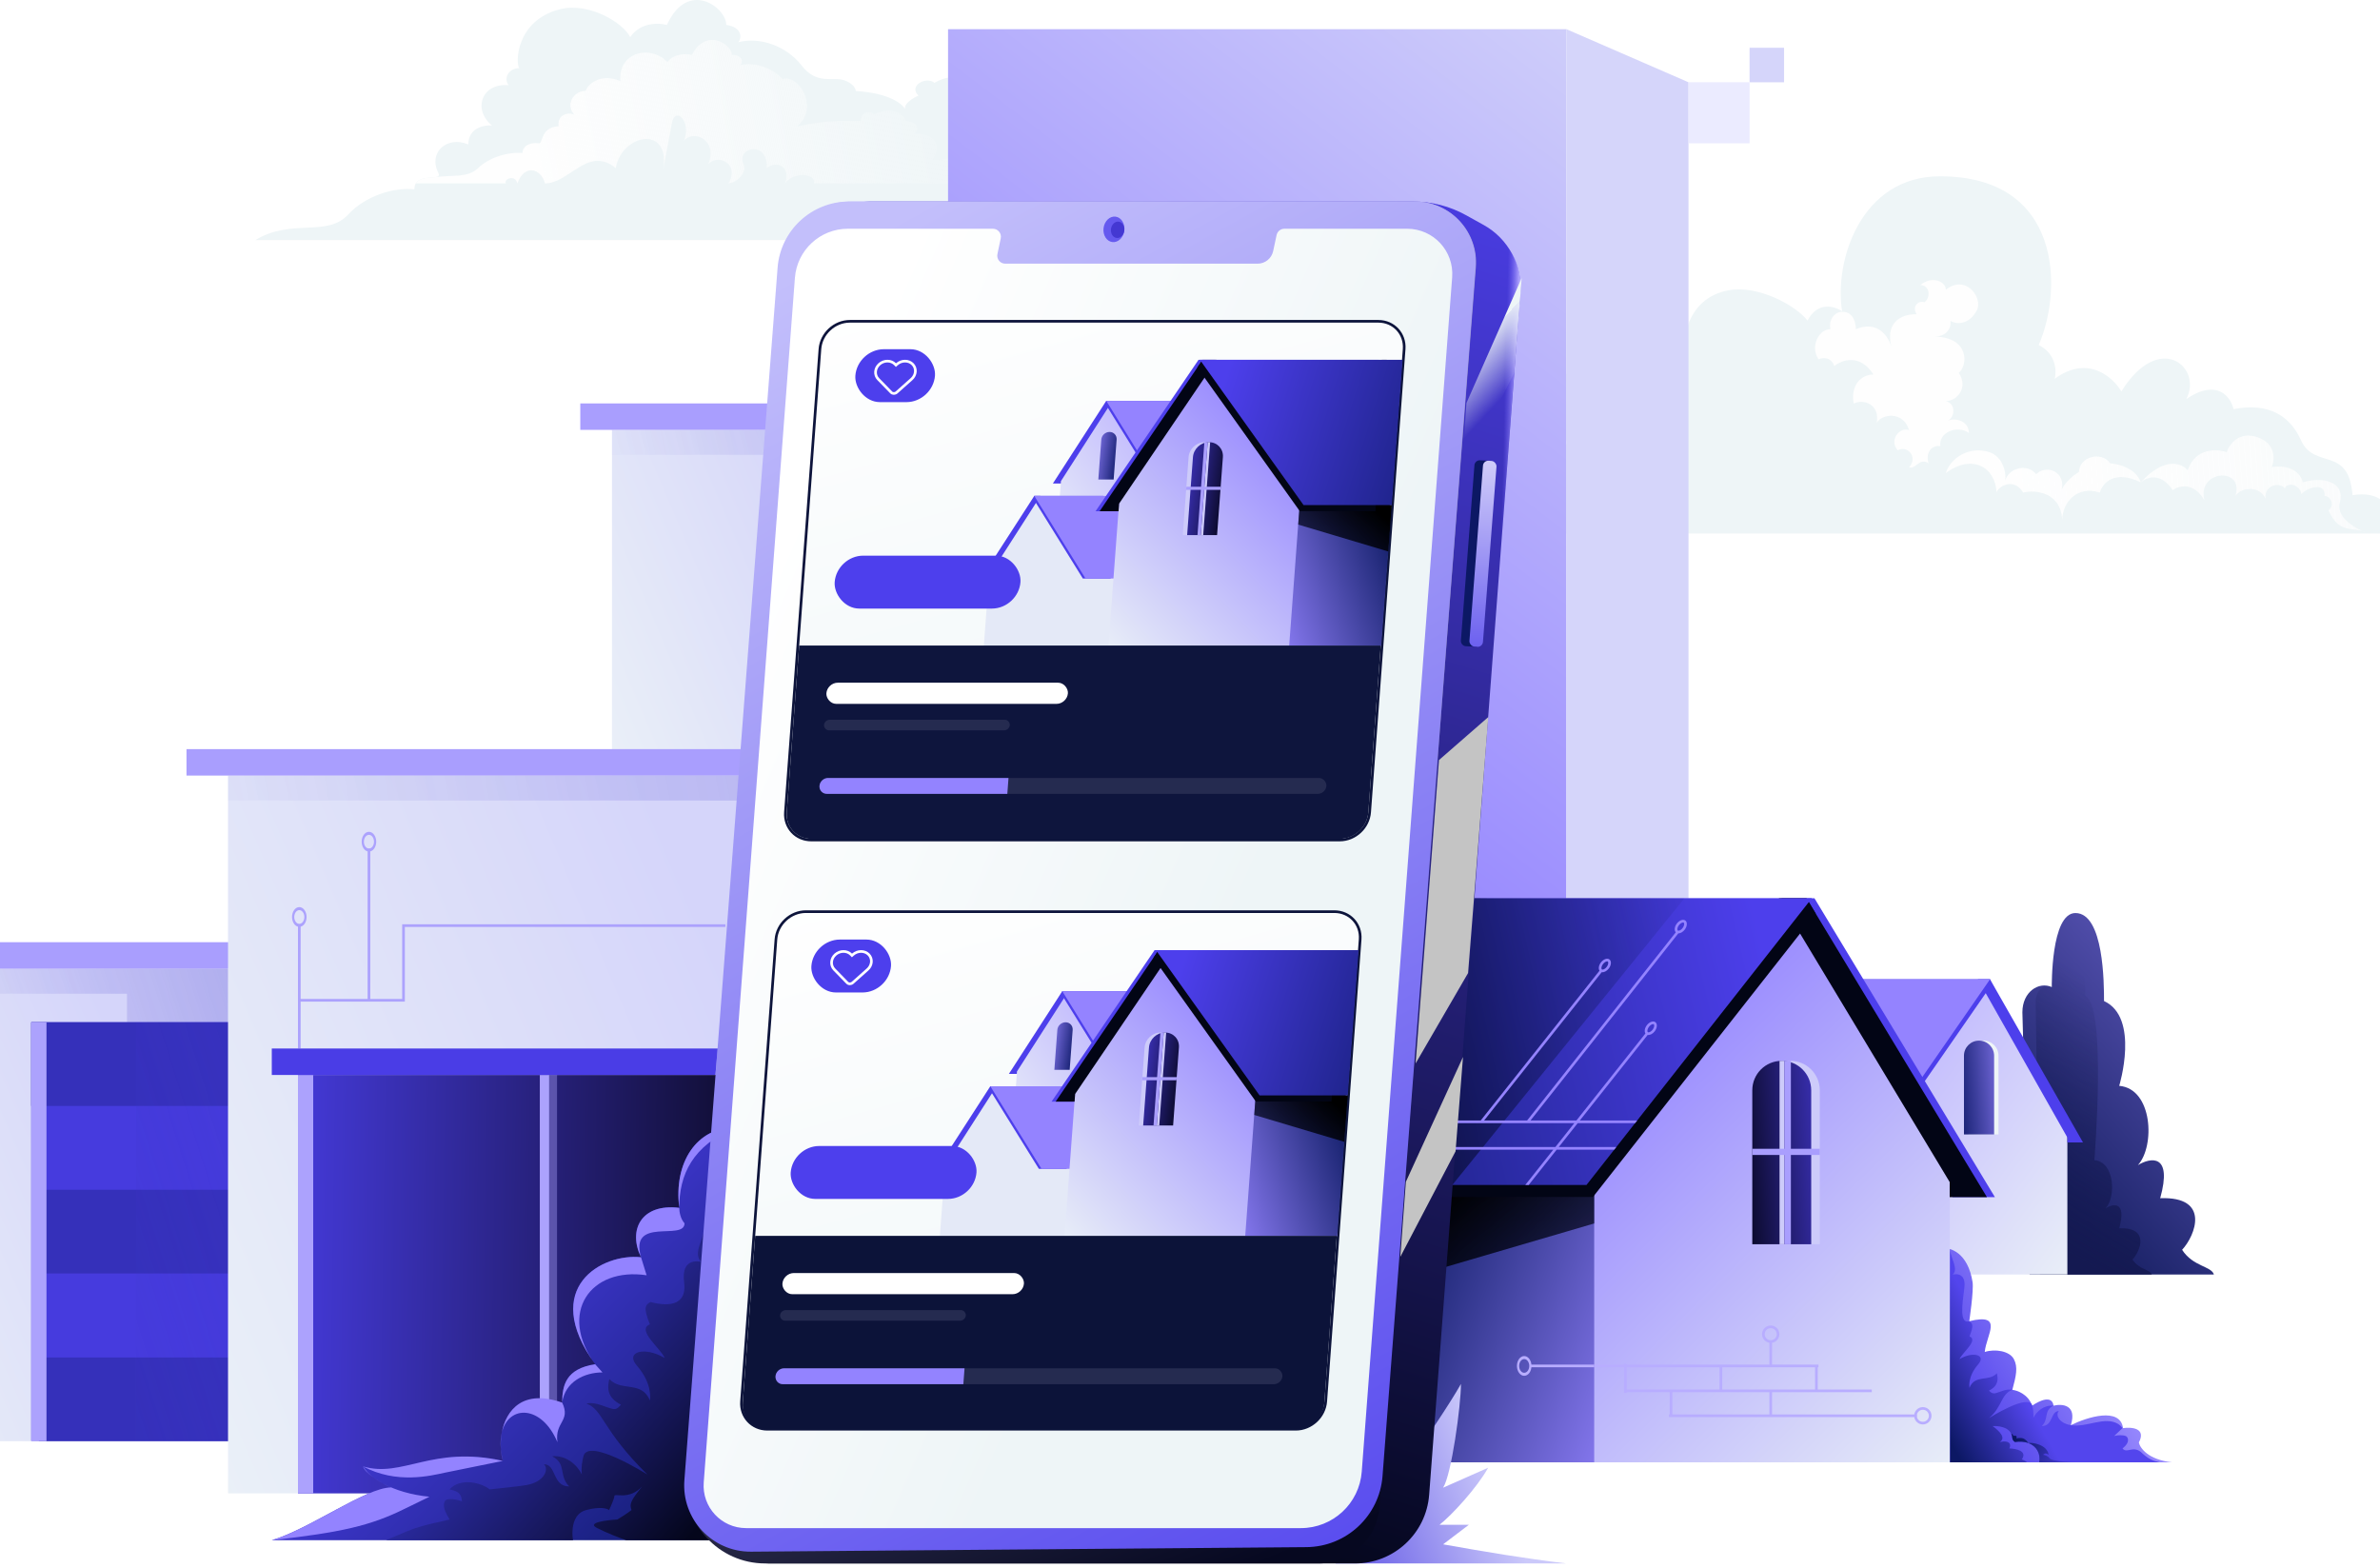 <svg width="375" height="247" viewBox="0 0 375 247" fill="none" xmlns="http://www.w3.org/2000/svg">
<path d="M183.31 37.828H40.236C45.944 34.34 51.503 37.445 54.868 33.792C57.56 30.869 62.036 29.48 65.291 29.823C65.291 26.926 69.834 28.735 69.076 27.254C67.409 23.996 70.45 21.351 73.787 22.756C73.787 20.12 76.329 19.654 77.526 19.782C74.417 17.22 75.915 13.058 80.143 13.42C79.291 12.319 80.143 10.736 81.839 10.736C81.209 10.175 81.171 3.225 88.253 1.45C92.777 0.316 98.172 3.558 99.294 5.853C100.892 3.483 103.815 3.584 105.077 3.931C108.391 -3.335 114.435 1.181 114.435 3.931C116.757 4.223 117.007 5.853 116.328 6.653C119.693 5.773 123.898 7.213 126.317 10.335C128.735 13.458 131.259 12.017 133.046 12.657C134.476 13.169 134.834 13.991 134.834 14.338C140.133 14.658 142.229 16.393 142.615 17.22C142.362 16.323 143.912 15.405 144.718 15.059C143.075 13.495 145.975 11.97 147.241 13.058C151.094 10.736 155.152 13.42 155.152 15.059C158.024 15.059 158.648 17.484 157.212 18.387C163.26 18.387 163.33 22.756 161.436 25.226C165.655 25.996 170.122 27.866 168.796 33.792C172.195 31.601 174.63 33.792 174.919 35.307C175.979 35.441 181.747 36.354 183.31 37.828Z" fill="#EEF5F7"/>
<path d="M155.925 27.394C156.636 27.474 160.509 28.02 161.558 28.901H139.711H131.47H128.238C128.669 27.394 125.168 26.895 123.66 28.901C124.683 26.488 122.529 25.132 120.805 26.488C121.129 22.155 115.969 23.088 117.143 25.871C117.785 27.394 115.772 28.901 114.773 28.901C116.589 25.871 113.157 24.116 111.595 25.871C113.157 22.155 109.387 20.323 107.771 22.155C109.035 19.055 106.263 16.553 105.832 19.569C105.832 19.569 104.378 27.363 104.49 26.706C104.841 24.65 104.435 23.311 103.659 22.581C101.774 20.805 97.701 22.631 97.01 26.488C95.818 25.422 94.39 25.157 93.179 25.477C90.69 26.137 88.451 28.901 85.877 28.901C85.219 26.488 82.607 25.826 81.52 28.901C81.207 27.453 79.326 28.174 79.702 28.901H65.504C66.111 27.892 67.688 28.03 68.736 27.892C71.351 27.547 73.714 28.047 75.327 26.488C77.135 24.741 80.14 23.911 82.325 24.116C82.325 22.863 83.77 22.385 84.866 22.581C85.628 22.717 85.04 20.069 88.028 19.893C87.731 18.115 89.534 17.538 90.538 18.115C89.019 16.584 90.307 14.312 92.296 14.312C92.444 13.48 94.563 11.356 97.741 12.784C97.372 8.118 102.634 7.014 105.153 9.789C106.226 8.373 108.188 8.434 109.035 8.641C111.26 4.298 115.318 6.997 115.318 8.641C116.964 8.641 117.197 9.789 116.589 10.268C118.848 9.742 121.671 10.603 123.295 12.469C125.655 11.597 129.22 16.699 125.655 19.893C130.783 18.841 133.35 19.055 135.648 19.055C135.648 17.544 137.031 17.393 137.784 17.995C140.371 16.608 142.653 18.076 142.653 19.055C144.581 19.055 145.001 20.505 144.037 21.045C148.097 21.045 148.144 23.656 146.872 25.132C149.705 25.592 152.704 22.947 151.814 26.488C154.096 25.179 155.73 26.488 155.925 27.394Z" fill="url(#paint0_linear_1630_6150)"/>
<path d="M440.302 84.058H140.539C162.775 83.075 161.712 79.742 161.712 79.742C161.712 74.833 168.225 76.295 173.675 78.023C180.588 80.213 189.892 73.238 199.197 79.742C200.504 80.655 206.242 82.676 209.565 78.688C212.223 75.498 219.18 76.915 222.326 78.023C221.307 77.447 221.373 74.189 223.522 73.238C227.354 71.542 230.345 74.257 231.63 76.295C232.364 71.98 237.887 71.041 242.796 73.238C243.328 70.792 245.942 70.004 247.183 69.915C245.366 67.567 242.823 62.019 247.183 58.616C251.543 55.214 256.797 59.237 258.88 61.673C259.305 57.951 263.399 58.084 265.393 58.616C264.729 54.363 265.393 46.979 272.438 45.723C276.991 44.911 282.895 48.071 284.8 50.508C286.395 47.424 289.098 48.248 290.25 49.045C288.968 41.177 293.145 27.777 305.67 27.777C324.939 27.777 325.032 45.678 321.222 54.362C323.987 55.745 324.057 58.483 323.747 59.68C328.958 55.852 332.919 59.414 334.248 61.673C340.234 52.05 347.099 57.875 344.484 62.87C349.375 59.573 351.484 62.56 351.927 64.465C354.719 63.933 359.903 63.534 362.561 69.382C364.688 74.061 370.065 70.162 370.67 78.023C375.03 77.278 376.563 79.839 376.784 81.213C376.332 74.34 382.22 73.581 384.095 74.833C385.954 70.226 389.816 71.745 392.47 74.833C404.699 67.453 406.958 75.03 406.56 79.742C409.092 76.338 414.605 76.598 416.321 79.742C420.158 76.288 428.751 84.058 440.302 84.058Z" fill="#EEF5F7"/>
<path d="M362.828 75.997C366.192 74.974 369.556 76.071 368.679 79.142C368.087 81.214 370.399 82.841 372.205 83.667C372.425 83.734 372.644 83.823 372.862 83.941C372.656 83.863 372.434 83.771 372.205 83.667C370.369 83.099 368.487 83.953 366.888 80.426C368.088 79.348 366.888 77.99 366.277 78.168C366.486 75.753 363.275 76.954 362.636 77.848C362.271 76.166 360.265 75.997 360.001 76.957C359.353 75.997 356.758 76.227 356.961 78.544C355.988 76.43 353.009 76.774 352.21 78.168C353.713 73.523 346.175 73.984 347.317 78.779C345.623 75.881 343.286 76.537 342.33 77.227C340.44 74.329 338.193 75.2 337.306 75.997C333.078 73.926 331.241 76.207 330.85 77.606C327.2 76.441 324.978 79.216 324.929 81.879C324.938 82.027 324.942 82.179 324.942 82.337C324.931 82.185 324.926 82.032 324.929 81.879C324.671 77.52 320.701 77.142 318.786 77.606C317.348 75.217 314.886 76.552 314.586 77.606C314.411 73.615 310.745 71.443 306.591 74.535C307.262 72.25 310.224 70.185 313.465 71.244C315.506 71.911 316.173 74.406 315.947 75.716C316.594 73.541 319.595 73.068 320.819 74.714C322.501 73.093 325.454 74.375 324.867 77.113C325.227 76.288 326.233 75.191 327.579 74.334C327.579 72.043 331.054 70.953 332.479 72.999C335.351 73.29 336.842 74.632 337.306 75.997C341.108 71.844 343.814 72.999 344.692 74.096C345.92 70.527 349.299 70.708 350.835 71.244C351.249 70.025 352.809 67.851 355.734 68.904C358.66 69.957 358.416 72.463 357.928 73.584C361.439 73.116 362.657 74.998 362.828 75.997Z" fill="url(#paint1_linear_1630_6150)"/>
<path d="M308.638 58.739C310.218 61.212 308.232 63.199 306.591 63.199C308.194 63.592 308.049 65.71 306.917 66.253C308.638 65.746 310.224 66.625 310.224 68.211C308.339 66.87 305.366 68.211 305.736 70.299C304.278 70.06 303.336 71.474 303.885 72.999C302.429 72.017 301.845 74.012 300.811 73.615C302.221 72.08 300.637 70.094 298.999 70.953C297.578 69.316 299.349 67.196 300.811 67.772C299.859 64.674 296.451 65.237 295.707 66.625C296.236 63.592 293.499 62.822 292.083 63.592C291.54 60.648 293.284 59.006 295.189 59.006C293.029 55.651 290.172 56.721 289.013 57.675C288.48 56.166 287.139 56.331 286.535 56.602C285.18 54.664 286.535 51.864 288.4 51.864C288.107 50.433 289.013 49.133 290.251 49.133C292.042 49.082 292.432 50.933 292.403 51.864C295.791 50.467 297.461 52.873 297.993 54.578C296.975 50.327 300.19 49.43 301.983 49.524C301.228 48.25 302.248 47.284 303.227 47.623C304.287 46.801 304.046 44.917 302.569 44.917C304.499 43.337 306.591 44.412 306.591 45.648C309.788 43.124 312.467 46.985 311.49 48.866C310.254 51.247 308.205 51.121 307.322 50.548C307.498 52.011 306.38 53.034 304.836 53.034C310.452 53.151 310.003 57.675 308.638 58.739Z" fill="url(#paint2_linear_1630_6150)"/>
<rect x="149.379" y="4.6" width="97.434" height="148.033" fill="url(#paint3_linear_1630_6150)"/>
<path d="M266.048 12.963L246.812 4.6V152.633H266.048V12.963Z" fill="url(#paint4_linear_1630_6150)"/>
<rect x="-5.764" y="152.633" width="94.925" height="74.435" fill="url(#paint5_linear_1630_6150)"/>
<rect x="4.924" y="161.06" width="84.051" height="65.924" fill="#463BDE"/>
<rect x="4.924" y="161.06" width="84.051" height="13.187" fill="#3530BA"/>
<rect x="6.125" y="187.458" width="84.051" height="13.187" fill="#3530BA"/>
<rect x="6.125" y="213.881" width="84.051" height="13.187" fill="#3530BA"/>
<rect x="4.924" y="161.06" width="2.4" height="66.008" fill="#ACA2FD"/>
<rect width="101.198" height="4.182" transform="matrix(1 0 0 -1 -12.037 152.633)" fill="#A99EFE"/>
<rect width="9.618" height="9.618" transform="matrix(-1 0 0 1 275.666 12.963)" fill="#EBEBFF"/>
<rect width="5.436" height="5.436" transform="matrix(-1 0 0 1 281.104 7.527)" fill="#D5D5FA"/>
<g style="mix-blend-mode:multiply" opacity="0.7">
<path d="M21.433 227.068L35.979 227.068V152.633H-5.764V156.569H20.012V161.087H21.433V227.068Z" fill="url(#paint6_linear_1630_6150)"/>
</g>
<rect x="35.928" y="122.196" width="128.358" height="113.095" fill="url(#paint7_linear_1630_6150)"/>
<rect x="46.951" y="169.367" width="84.051" height="65.924" fill="url(#paint8_linear_1630_6150)"/>
<rect x="96.426" y="67.728" width="61.819" height="54.468" fill="url(#paint9_linear_1630_6150)"/>
<rect x="46.951" y="169.367" width="2.4" height="65.924" fill="#ACA2FD"/>
<rect x="85.055" y="169.367" width="1.461" height="65.924" fill="#ACA2FD"/>
<rect opacity="0.4" x="86.309" y="169.367" width="1.461" height="65.924" fill="#ACA2FD"/>
<path d="M61.636 234.356C57.679 234.356 48.634 240.992 42.824 242.67H127.335L122.231 195.771C122.393 192.078 122.488 177.6 115.946 177.601C109.73 177.602 106.127 183.187 107.028 190.303C101.004 189.583 98.92 193.816 101.004 198.089C94.931 197.423 85.016 202.805 93.766 214.942C89.147 215.664 88.581 218.271 88.581 220.992C79.236 218.876 78.156 226.106 79.236 230.175C68.107 227.679 63.408 232.913 57.197 231.039C57.5 232.119 60.34 233.888 61.636 234.356Z" fill="url(#paint10_linear_1630_6150)"/>
<path d="M42.824 242.67C48.634 240.992 57.679 234.356 61.636 234.356C61.288 234.23 60.829 234.011 60.337 233.737C59.791 233.442 59.294 233.125 58.856 232.794C58.028 232.193 57.338 231.542 57.197 231.039C63.408 232.913 68.107 227.679 79.236 230.175C79.073 229.622 78.963 228.99 78.918 228.319C78.829 227.338 78.888 226.474 79.064 225.735C79.726 222.142 82.41 218.814 88.581 220.992C88.581 218.271 89.147 215.664 93.766 214.942C85.016 202.805 94.931 197.423 101.004 198.089C98.92 193.816 101.004 189.583 107.028 190.303C106.127 183.187 109.73 177.602 115.946 177.601C109.054 180.531 107.028 185.103 107.028 190.303C107.028 190.869 107.183 191.993 107.857 192.742C107.857 195.588 99.123 191.591 101.004 198.089L101.882 200.926C92.996 199.61 87.934 206.852 93.766 214.942L94.927 216.235C92.083 216.235 89.018 217.707 88.581 220.992C89.973 223.95 87.369 223.994 87.834 227.233C85.356 221.327 80.118 221.297 79.064 225.735C78.903 226.605 78.862 227.492 78.918 228.319C78.97 228.897 79.074 229.516 79.236 230.175L70.083 232.035C67.839 232.514 62.481 233.872 57.197 231.039C57.565 231.65 58.13 232.243 58.856 232.794C59.33 233.137 59.85 233.464 60.337 233.737C62.267 234.777 64.825 235.553 67.662 235.82L63.805 237.702C58.37 240.402 53.703 241.447 42.824 242.67Z" fill="#9383FF"/>
<path d="M323.288 155.519C321.216 154.602 318.654 156.272 318.654 159.494L319.781 200.813H348.831C348.441 199.477 345.546 199.588 343.82 196.916C345.936 194.633 348.312 188.483 340.368 188.787C342.341 181.705 338.844 182.363 336.85 183.577C339.589 180.603 339.199 171.528 333.91 171.082C333.91 171.082 337.195 160.337 331.516 157.72C331.516 155.103 331.516 143.856 327.006 143.856C323.113 143.856 323.288 155.519 323.288 155.519Z" fill="url(#paint11_linear_1630_6150)"/>
<path d="M323.292 155.537C322.035 154.981 320.744 155.979 320.744 157.932L321.427 200.813H339.038C338.802 200.003 337.047 200.07 336 198.45C337.283 197.066 338.724 193.338 333.908 193.522C335.104 189.229 332.984 189.628 331.775 190.364C333.435 188.561 333.199 183.059 329.993 182.789C329.993 182.789 331.984 158.443 328.541 156.857C328.541 155.271 328.541 148.452 325.807 148.452C323.447 148.452 323.292 155.537 323.292 155.537Z" fill="url(#paint12_linear_1630_6150)"/>
<path d="M293.156 154.297H313.556L325.742 177.993V200.813H293.156L293.156 154.297Z" fill="url(#paint13_linear_1630_6150)"/>
<path d="M290.42 171.454L300.932 168.86V187.013H290.42V171.454Z" fill="#08165D"/>
<path d="M310.804 202C310.062 197.318 307.213 196.448 305.871 196.689L303.393 230.4H342.222C338.466 229.982 337.18 228.139 337.006 227.27C338.211 224.998 335.847 224.817 334.514 225.01C334.05 221.625 328.834 223.291 326.284 224.546C327.304 221.301 324.893 221.146 323.561 221.475C323.329 219.713 321.223 220.741 320.199 221.475C319.55 219.666 317.842 219.06 317.07 218.983C317.668 216.765 317.987 215.398 317.303 214.123C316.62 212.847 314.327 212.492 312.723 213.013C312.975 210.296 315.8 206.833 310.282 208.165C310.282 208.165 311.011 203.308 310.804 202Z" fill="url(#paint14_linear_1630_6150)"/>
<path d="M313.554 154.297H311.642L325.744 179.227V179.996H328.203L313.554 154.297Z" fill="#4D3FEC"/>
<path d="M307.682 200.824C308.615 199.892 307.417 198.418 307.221 196.854L307.242 230.399H319.378C319.145 230.154 318.796 230.039 318.57 229.932C319.464 228.609 317.711 228.261 316.598 228.202C316.883 227.684 316.786 226.856 315.091 227.197C316.133 226.542 315.008 225.456 313.961 224.685C315.656 224.629 316.538 225.2 316.883 225.845C317.18 226.401 316.883 226.802 317.477 227.197C320.282 226.802 321.65 228.56 321.308 230.399H340.252C339.035 230.107 338.384 229.789 337.32 228.767C336.018 227.744 335.073 229.081 334.432 228.202C335.671 227.287 335.341 226.421 334.934 226.255C334.518 226.085 333.636 226.088 333.113 226.255L334.432 224.999C334.234 224.731 334.016 224.529 333.784 224.383C331.668 223.045 328.751 224.975 326.284 224.546C324.31 224.202 323.856 222.841 324.4 222.326C323.055 222.326 323.538 224.685 321.718 224.685C322.88 223.499 321.946 222.295 323.538 221.475C322.022 221.347 320.853 222.412 320.366 223.429C320.366 223.429 320.514 222.717 320.203 221.475C319.695 219.444 313.396 223.429 313.396 223.429C315.462 221.729 315.253 219.642 317.07 218.98C316.113 218.768 315.215 219.308 314.397 219.518C314.053 219.606 313.71 219.446 313.472 219.181L313.396 219.097C314.882 218.35 314.859 217.313 314.629 216.368C313.396 217.75 311.172 216.506 310.319 218.657C310.319 218.657 309.955 216.94 311.7 214.952C312.989 213.484 310.896 212.865 308.749 214.136C309.124 213.154 311.799 211.156 310.319 210.557C311.04 208.76 310.809 208.499 310.262 208.186C308.749 208.59 309.142 205.716 309.503 202.959C309.863 200.202 307.682 200.824 307.682 200.824Z" fill="url(#paint15_linear_1630_6150)"/>
<path d="M317.477 227.197C316.883 226.802 317.181 226.401 316.883 225.845C317.052 225.945 317.142 226.014 317.275 226.236C317.275 226.236 317.918 226.038 317.715 226.656C317.715 226.656 317.918 226.527 318.528 226.576C319.139 226.626 319.605 227.367 319.605 227.367C320.139 227.233 322.562 227.576 322.786 229.212C322.427 228.953 322.235 228.921 321.903 229.212C322.151 229.273 322.568 229.298 322.966 229.794C323.363 230.291 326.605 230.331 327.111 230.4H321.308C321.547 229.112 320.949 227.864 319.605 227.367C319.03 227.154 318.318 227.079 317.477 227.197Z" fill="url(#paint16_linear_1630_6150)"/>
<path d="M110.489 198.827C109.106 197.447 110.882 195.261 111.172 192.943L111.814 242.67H98.667C97.767 242.359 95.577 241.534 94.013 240.715C92.449 239.896 95.534 239.505 97.271 239.412C97.737 239.132 98.835 238.444 99.505 237.922C99.157 236.991 99.324 236.478 101.181 234.199C99.116 236.409 96.806 235.223 96.806 235.688C96.806 236.061 96.247 237.333 95.968 237.922C95.689 237.674 94.572 237.327 92.338 237.922C90.104 238.518 90.042 241.335 90.29 242.67H60.797L64.134 241.267C65.737 240.593 67.439 240.17 69.139 239.804C70.073 239.602 70.835 239.412 70.835 239.412C70.091 238.147 69.718 237.271 70.091 236.526C70.388 235.93 72.014 236.278 72.79 236.526C72.686 235.428 72.335 234.985 70.835 234.664C72.557 232.762 75.831 233.609 77.165 234.664C78.685 234.509 82.032 234.145 82.913 233.992C85.839 233.483 86.512 231.465 85.706 230.701C87.7 230.701 86.984 234.199 89.682 234.199C87.959 232.44 89.344 230.655 86.984 229.44C89.231 229.25 90.964 230.83 91.686 232.337C91.686 232.337 91.467 231.281 91.927 229.44C92.68 226.429 102.018 232.337 102.018 232.337C94.773 225.216 95.083 222.123 92.39 221.142C93.912 220.805 95.333 221.751 96.615 221.998C96.964 222.066 97.306 221.905 97.543 221.64L97.837 221.315C95.633 220.207 95.667 218.67 96.009 217.27C97.837 219.319 101.132 217.475 102.398 220.663C102.398 220.663 102.936 218.118 100.35 215.171C98.439 212.994 101.542 212.078 104.725 213.961C104.17 212.506 100.204 209.543 102.398 208.655C101.329 205.992 101.671 205.604 102.482 205.141C104.725 205.739 108.324 206.079 107.789 201.992C107.255 197.905 110.489 198.827 110.489 198.827Z" fill="url(#paint17_linear_1630_6150)"/>
<path d="M292.145 154.297H313.552V155.509L296.593 179.986H287.963L292.145 154.297Z" fill="#4D3FEC"/>
<path d="M289.217 154.297H313.555L295.757 179.986H285.035L289.217 154.297Z" fill="#9483FF"/>
<path d="M230.061 141.525H285.476L307.221 183.178V230.4H222.629L230.061 141.525Z" fill="url(#paint18_linear_1630_6150)"/>
<rect width="99.162" height="4.165" transform="matrix(1 0 0 -1 29.385 122.195)" fill="#A99EFE"/>
<rect width="70.518" height="4.165" transform="matrix(1 0 0 -1 91.432 67.728)" fill="#A99EFE"/>
<g style="mix-blend-mode:multiply" opacity="0.7">
<path d="M123.622 118.958L138.168 118.958V67.728H96.426V71.663H123.622V76.181V118.958Z" fill="url(#paint19_linear_1630_6150)"/>
</g>
<g style="mix-blend-mode:multiply" opacity="0.7">
<path d="M123.621 173.426L138.168 173.426V122.196H35.916V126.131H123.621V130.65V173.426Z" fill="url(#paint20_linear_1630_6150)"/>
</g>
<path d="M222.629 188.132L251.186 181.087V230.4H222.629V188.132Z" fill="url(#paint21_linear_1630_6150)"/>
<path d="M222.629 188.132L251.186 181.087V192.764L222.629 201.127V188.132Z" fill="url(#paint22_linear_1630_6150)"/>
<path d="M285.89 141.525H280.695L307.645 186.529V188.619H314.324L285.89 141.525Z" fill="#4D3FEC"/>
<path d="M284.636 141.525H280.278L307.199 186.242V188.619H313.07L284.636 141.525Z" fill="#020515"/>
<path d="M227.551 141.525L285.003 142.125L286.093 143.946L250.995 188.592H227.551V141.525Z" fill="#020515"/>
<path d="M225.041 141.525H285.475L249.974 186.698H225.041V141.525Z" fill="url(#paint23_linear_1630_6150)"/>
<path d="M231.633 141.525H265.409L228.835 186.691H225.162L231.633 141.525Z" fill="url(#paint24_linear_1630_6150)"/>
<path fill-rule="evenodd" clip-rule="evenodd" d="M264.618 146.611C264.775 146.555 264.962 146.423 265.12 146.215C265.277 146.006 265.353 145.79 265.364 145.624C265.375 145.453 265.321 145.389 265.298 145.371C265.274 145.353 265.198 145.319 265.037 145.377C264.88 145.433 264.693 145.565 264.536 145.774C264.378 145.982 264.303 146.198 264.292 146.365C264.28 146.535 264.334 146.599 264.358 146.617C264.381 146.635 264.457 146.669 264.618 146.611ZM265.454 146.466C265.165 146.849 264.769 147.068 264.441 147.061L241.148 176.542H248.385L259.26 162.831C259.056 162.524 259.136 161.988 259.478 161.534C259.876 161.006 260.479 160.79 260.824 161.05C261.17 161.311 261.127 161.95 260.728 162.478C260.408 162.902 259.956 163.125 259.611 163.061L248.919 176.542H257.957L257.627 176.96H248.588L245.603 180.723H254.675L254.341 181.141H245.272L240.866 186.696H240.332L244.738 181.141H226.594V180.723H245.07L248.054 176.96H227.647V176.542H233.306L252.021 152.944C251.818 152.637 251.897 152.101 252.24 151.648C252.638 151.12 253.241 150.903 253.586 151.164C253.931 151.425 253.888 152.064 253.49 152.591C253.17 153.016 252.717 153.239 252.373 153.174L233.84 176.542H240.615L264.041 146.893C263.767 146.604 263.83 146.014 264.202 145.522C264.601 144.993 265.204 144.776 265.55 145.037C265.895 145.298 265.852 145.938 265.454 146.466ZM252.414 152.752C252.449 152.768 252.524 152.783 252.656 152.735C252.812 152.679 252.999 152.548 253.156 152.339C253.314 152.131 253.389 151.916 253.4 151.749C253.411 151.579 253.358 151.515 253.334 151.498C253.311 151.48 253.235 151.446 253.074 151.504C252.918 151.56 252.731 151.691 252.574 151.9C252.416 152.108 252.341 152.324 252.33 152.49C252.321 152.624 252.352 152.692 252.378 152.723L252.414 152.752ZM259.652 162.638C259.688 162.655 259.762 162.669 259.894 162.622C260.051 162.565 260.237 162.434 260.395 162.226C260.552 162.017 260.627 161.802 260.638 161.636C260.649 161.465 260.596 161.402 260.572 161.384C260.549 161.366 260.473 161.332 260.313 161.39C260.156 161.446 259.969 161.577 259.812 161.786C259.655 161.994 259.58 162.21 259.568 162.376C259.559 162.51 259.591 162.578 259.616 162.609L259.652 162.638Z" fill="#9483FF"/>
<path d="M227.381 234.394C228.701 232.387 230.192 221.438 230.192 218.05C226.836 224.035 214.266 241.746 210.447 246.333H246.789C240.273 245.549 233.838 244.475 227.381 243.32L231.445 240.237H226.82C228.747 238.729 232.733 234.394 234.477 231.255L227.381 234.394Z" fill="url(#paint25_linear_1630_6150)"/>
<path d="M130.686 37.537C130.941 34.272 133.665 31.752 136.94 31.752H222.676C225.59 31.752 228.455 32.495 231.003 33.91L233.774 35.449C237.627 37.59 239.882 41.778 239.549 46.173L225.183 235.51C224.719 241.615 219.63 246.333 213.507 246.333H121.191C117.534 246.333 114.653 243.218 114.937 239.573L130.686 37.537Z" fill="url(#paint26_linear_1630_6150)"/>
<path d="M238.739 40.836C239.41 42.468 239.69 44.234 239.556 45.993L224.705 240.856C224.419 244.813 224.541 242.209 221.73 244.571L237.578 38.879L238.727 40.808L238.739 40.836Z" fill="url(#paint27_linear_1630_6150)"/>
<path d="M122.886 42.168C123.343 36.289 128.246 31.752 134.142 31.752H222.955C228.56 31.752 232.978 36.527 232.544 42.116L217.357 237.46C216.968 242.468 212.791 246.333 207.768 246.333H120.572C113.26 246.333 107.498 240.105 108.065 232.815L122.886 42.168Z" fill="url(#paint28_linear_1630_6150)"/>
<path d="M122.52 42.177C122.973 36.295 127.878 31.752 133.778 31.752H222.887C228.49 31.752 232.907 36.522 232.477 42.107L217.835 232.565C217.352 238.846 212.142 243.711 205.843 243.763L118.342 244.478C112.219 244.528 107.364 239.328 107.833 233.223L122.52 42.177Z" fill="url(#paint29_linear_1630_6150)"/>
<g filter="url(#filter0_i_1630_6150)">
<path d="M124.413 43.356C124.744 38.994 128.379 35.623 132.753 35.623H155.614C156.411 35.623 157.006 36.356 156.842 37.136L156.323 39.614C156.159 40.393 156.754 41.126 157.55 41.126H197.314C198.498 41.126 199.52 40.299 199.768 39.142L200.309 36.615C200.432 36.037 200.944 35.623 201.535 35.623H220.883C225.021 35.623 228.284 39.143 227.972 43.269L213.725 231.455C213.345 236.471 209.164 240.347 204.134 240.347H116.716C112.822 240.347 109.751 237.034 110.045 233.151L124.413 43.356Z" fill="url(#paint30_linear_1630_6150)"/>
</g>
<path d="M232.318 73.295C232.353 72.845 232.739 72.503 233.19 72.524L234.58 72.588C234.816 72.599 234.996 72.803 234.978 73.038L232.75 101.908L230.977 101.818C230.507 101.795 230.149 101.388 230.185 100.919L232.318 73.295Z" fill="url(#paint31_linear_1630_6150)"/>
<rect x="233.727" y="72.526" width="2.135" height="29.375" rx="0.836" transform="rotate(4.415 233.727 72.526)" fill="url(#paint32_linear_1630_6150)"/>
<path d="M277.447 171.784C277.447 169.22 279.526 167.141 282.089 167.141C284.653 167.141 286.732 169.22 286.732 171.784V196.04H277.447V171.784Z" fill="#CDCBFA"/>
<path d="M310.141 166.333C310.141 165.021 311.204 163.958 312.516 163.958C313.827 163.958 314.891 165.021 314.891 166.333V178.744H310.141V166.333Z" fill="#EEF5F7"/>
<path d="M276.096 171.784C276.096 169.22 278.174 167.141 280.738 167.141C283.302 167.141 285.38 169.22 285.38 171.784V196.04H276.096V171.784Z" fill="url(#paint33_linear_1630_6150)"/>
<path d="M309.449 166.333C309.449 165.021 310.513 163.958 311.824 163.958C313.136 163.958 314.199 165.021 314.199 166.333V178.744H309.449V166.333Z" fill="url(#paint34_linear_1630_6150)"/>
<path d="M251.201 215.212H286.525" stroke="#B8ADFF" stroke-width="0.418"/>
<path d="M241.203 215.212H251.185" stroke="#B8ADFF" stroke-width="0.418"/>
<path d="M256.094 219.139H294.92" stroke="#B8ADFF" stroke-width="0.418"/>
<path d="M262.965 223.065H302.008" stroke="#B8ADFF" stroke-width="0.418"/>
<path d="M256.094 214.885V219.466" stroke="#B8ADFF" stroke-width="0.418"/>
<path d="M271.146 215.212V219.139" stroke="#B8ADFF" stroke-width="0.418"/>
<path d="M286.197 215.212V219.139" stroke="#B8ADFF" stroke-width="0.418"/>
<path d="M278.998 211.285V215.212" stroke="#B8ADFF" stroke-width="0.418"/>
<path d="M278.998 219.139V223.065" stroke="#B8ADFF" stroke-width="0.418"/>
<path d="M263.293 219.139V223.065" stroke="#B8ADFF" stroke-width="0.418"/>
<circle cx="302.968" cy="223.065" r="1.158" stroke="#B8ADFF" stroke-width="0.418"/>
<circle cx="278.999" cy="210.211" r="1.158" stroke="#B8ADFF" stroke-width="0.418"/>
<circle r="1.158" transform="matrix(0.593 0.805 -0.593 0.805 240.16 215.212)" stroke="#B8ADFF" stroke-width="0.418"/>
<circle r="1.158" transform="matrix(0.593 0.805 -0.593 0.805 47.16 144.478)" stroke="#ACA2FD" stroke-width="0.418"/>
<circle r="1.158" transform="matrix(0.593 0.805 -0.593 0.805 58.133 132.616)" stroke="#ACA2FD" stroke-width="0.418"/>
<path d="M280.391 167.154C280.66 167.133 280.951 167.146 281.155 167.146V196.045H280.391V167.154Z" fill="#CDCBFA"/>
<rect x="281.156" y="167.138" width="1.022" height="28.905" fill="#A99EFE"/>
<rect x="286.732" y="181" width="0.973" height="10.636" transform="rotate(90 286.732 181)" fill="#A99EFE"/>
<g style="mix-blend-mode:multiply">
<path d="M234.503 112.976L226.735 119.748L223.051 167.548L231.316 153.308L234.503 112.976Z" fill="#C4C4C4"/>
</g>
<g style="mix-blend-mode:multiply">
<path d="M230.516 166.53L221.515 186.203L220.639 198.028L229.341 181.398L230.516 166.53Z" fill="#C4C4C4"/>
</g>
<g style="mix-blend-mode:overlay">
<path d="M239.76 43.812L231.065 63.486L230.219 75.31L238.625 58.681L239.76 43.812Z" fill="url(#paint35_linear_1630_6150)"/>
</g>
<ellipse cx="175.515" cy="36.136" rx="1.648" ry="2.019" transform="rotate(7.206 175.515 36.136)" fill="#6559EF"/>
<ellipse cx="176.1" cy="36.209" rx="1.058" ry="1.296" transform="rotate(7.206 176.1 36.209)" fill="#4438D2"/>
<path d="M47.16 165.204V157.603M47.16 145.838V157.603M47.16 157.603H58.134M58.134 157.603V133.725M58.134 157.603H63.579V145.838H114.299" stroke="#ACA2FD" stroke-width="0.418"/>
<path d="M42.824 169.367L112.726 169.367L113.074 165.202H42.824V169.367Z" fill="#4A3DE6"/>
<path d="M133.908 50.623C131.483 50.623 129.371 52.583 129.191 55.002L123.756 127.973C123.576 130.391 125.395 132.351 127.82 132.351H211.088C213.513 132.351 215.625 130.391 215.805 127.973L221.241 55.002C221.421 52.583 219.601 50.623 217.176 50.623H133.908Z" fill="url(#paint36_linear_1630_6150)" stroke="#0D143B" stroke-width="0.418"/>
<path d="M184.672 63.16H174.306L167.218 75.168L166.357 86.732H182.916L184.672 63.16Z" fill="url(#paint37_linear_1630_6150)"/>
<path d="M176.918 78.134H162.967L155.88 90.143L155.019 101.707H175.162L176.918 78.134Z" fill="#E4E9F7"/>
<path d="M185.416 71.854L180.172 70.54L179.486 79.739H184.828L185.416 71.854Z" fill="#08165D"/>
<path d="M174.307 63.16H175.279L167.172 75.793L167.143 76.183H165.893L174.307 63.16Z" fill="#4D3FEC"/>
<path d="M162.967 78.134H163.939L155.832 90.768L155.803 91.158H154.553L162.967 78.134Z" fill="#4D3FEC"/>
<path d="M185.186 63.16H174.307L174.261 63.774L181.955 76.178H186.341L185.186 63.16Z" fill="#4D3FEC"/>
<path d="M173.848 78.134H162.969L162.923 78.748L170.617 91.153H175.003L173.848 78.134Z" fill="#4D3FEC"/>
<path d="M186.674 63.16H174.306L182.381 76.178H187.829L186.674 63.16Z" fill="#9483FF"/>
<path d="M177.459 78.134H162.966L171.041 91.153H176.489L177.459 78.134Z" fill="#9483FF"/>
<path d="M217.217 56.687H189.058L176.435 77.796L174.653 101.725H217.639L217.217 56.687Z" fill="url(#paint38_linear_1630_6150)"/>
<path d="M219.234 80.306L204.988 76.736L203.127 101.725H217.639L219.234 80.306Z" fill="url(#paint39_linear_1630_6150)"/>
<path d="M219.289 79.574L204.988 76.736L204.548 82.653L218.744 86.891L219.289 79.574Z" fill="url(#paint40_linear_1630_6150)"/>
<path d="M188.846 56.687H191.486L176.092 79.493L176.013 80.553H172.619L188.846 56.687Z" fill="#4D3FEC"/>
<path d="M189.484 56.687H191.699L176.331 79.348L176.241 80.553H173.257L189.484 56.687Z" fill="#020515"/>
<path d="M218.492 56.687L189.274 56.991L188.652 57.914L204.802 80.539H216.716L218.492 56.687Z" fill="#020515"/>
<path d="M220.994 56.687L189.058 56.687L205.393 79.579H219.289L220.994 56.687Z" fill="url(#paint41_linear_1630_6150)"/>
<path d="M191.995 72.021C192.091 70.722 191.114 69.669 189.811 69.669C188.508 69.669 187.374 70.722 187.277 72.021L186.361 84.314H191.079L191.995 72.021Z" fill="#CDCBFA"/>
<path d="M192.682 72.021C192.779 70.722 191.801 69.669 190.498 69.669C189.196 69.669 188.061 70.722 187.964 72.021L187.049 84.314H191.767L192.682 72.021Z" fill="url(#paint42_linear_1630_6150)"/>
<path d="M175.938 69.259C175.987 68.594 175.487 68.055 174.82 68.055C174.154 68.055 173.573 68.594 173.524 69.259L173.055 75.548H175.469L175.938 69.259Z" fill="url(#paint43_linear_1630_6150)"/>
<path d="M190.673 69.675C190.537 69.665 190.389 69.671 190.285 69.671L189.195 84.316H189.583L190.673 69.675Z" fill="#CDCBFA"/>
<rect width="0.52" height="14.688" transform="matrix(-1 0 -0.074 0.997 190.285 69.667)" fill="#A99EFE"/>
<rect width="0.494" height="5.405" transform="matrix(-0.074 0.997 1 -4.35906e-08 186.93 76.692)" fill="#A99EFE"/>
<g style="mix-blend-mode:multiply">
<path d="M125.922 101.708H217.553L215.595 127.998C215.423 130.301 213.412 132.168 211.102 132.168H127.835C125.525 132.168 123.792 130.301 123.964 127.998L125.922 101.708Z" fill="#0E153D"/>
</g>
<rect width="12.545" height="8.363" rx="4.182" transform="matrix(1 0 -0.074 0.997 135.082 55.02)" fill="#4D3FED"/>
<rect width="29.272" height="8.363" rx="4.182" transform="matrix(1 0 -0.074 0.997 131.824 87.547)" fill="#4D3FED"/>
<rect width="79.871" height="2.509" rx="1.255" transform="matrix(1 0 -0.074 0.997 129.213 122.576)" fill="#252B50"/>
<rect width="38.054" height="3.345" rx="1.673" transform="matrix(1 0 -0.074 0.997 130.332 107.564)" fill="white"/>
<rect width="29.272" height="1.673" rx="0.836" transform="matrix(1 0 -0.074 0.997 129.896 113.402)" fill="#252B50"/>
<path d="M129.12 123.827C129.171 123.136 129.775 122.576 130.467 122.576H158.903L158.717 125.078H130.281C129.588 125.078 129.068 124.518 129.12 123.827Z" fill="#9383FF"/>
<path d="M141.034 57.386L141.168 57.524L141.323 57.386C142.056 56.733 143.169 56.733 143.805 57.386C144.436 58.034 144.358 59.081 143.63 59.73L141.281 61.823C141.021 62.054 140.639 62.054 140.414 61.823L138.377 59.73C137.746 59.081 137.824 58.034 138.551 57.386C139.284 56.733 140.398 56.733 141.034 57.386Z" stroke="white" stroke-width="0.418"/>
<path d="M126.977 143.636C124.552 143.636 122.44 145.596 122.26 148.014L116.837 220.807C116.657 223.225 118.477 225.186 120.902 225.186H204.17C206.595 225.186 208.707 223.225 208.887 220.807L214.309 148.014C214.489 145.596 212.669 143.636 210.244 143.636H126.977Z" fill="url(#paint44_linear_1630_6150)" stroke="#0D143B" stroke-width="0.418"/>
<path d="M177.744 156.172H167.378L160.291 168.181L159.429 179.745H175.988L177.744 156.172Z" fill="url(#paint45_linear_1630_6150)"/>
<path d="M169.99 171.147H156.04L148.952 183.156L148.091 194.72H168.234L169.99 171.147Z" fill="#E4E9F7"/>
<path d="M178.488 164.867L173.244 163.553L172.559 172.752H177.901L178.488 164.867Z" fill="#08165D"/>
<path d="M167.38 156.172H168.351L160.244 168.806L160.215 169.196H158.965L167.38 156.172Z" fill="#4D3FEC"/>
<path d="M156.04 171.147H157.012L148.904 183.781L148.875 184.171H147.626L156.04 171.147Z" fill="#4D3FEC"/>
<path d="M178.258 156.172H167.379L167.334 156.787L175.027 169.191H179.413L178.258 156.172Z" fill="#4D3FEC"/>
<path d="M166.92 171.147H156.042L155.996 171.761L163.689 184.165H168.075L166.92 171.147Z" fill="#4D3FEC"/>
<path d="M179.746 156.172H167.378L175.453 169.191H180.901L179.746 156.172Z" fill="#9483FF"/>
<path d="M170.531 171.147H156.039L164.113 184.165H169.562L170.531 171.147Z" fill="#9483FF"/>
<path d="M210.29 149.7H182.13L169.507 170.808L167.725 194.738H210.712L210.29 149.7Z" fill="url(#paint46_linear_1630_6150)"/>
<path d="M212.306 173.319L198.061 169.749L196.199 194.738H210.711L212.306 173.319Z" fill="url(#paint47_linear_1630_6150)"/>
<path d="M212.361 172.587L198.061 169.749L197.62 175.666L211.816 179.904L212.361 172.587Z" fill="url(#paint48_linear_1630_6150)"/>
<path d="M181.918 149.7H184.558L169.164 172.506L169.085 173.565H165.691L181.918 149.7Z" fill="#4D3FEC"/>
<path d="M182.556 149.7H184.771L169.403 172.361L169.313 173.565H166.33L182.556 149.7Z" fill="#020515"/>
<path d="M211.564 149.7L182.347 150.004L181.724 150.927L197.874 173.552H209.788L211.564 149.7Z" fill="#020515"/>
<path d="M214.066 149.7L182.13 149.7L198.465 172.592H212.361L214.066 149.7Z" fill="url(#paint49_linear_1630_6150)"/>
<path d="M185.067 165.034C185.164 163.735 184.186 162.682 182.883 162.682C181.58 162.682 180.446 163.735 180.349 165.034L179.433 177.326H184.151L185.067 165.034Z" fill="#CDCBFA"/>
<path d="M185.754 165.034C185.851 163.735 184.874 162.682 183.571 162.682C182.268 162.682 181.133 163.735 181.037 165.034L180.121 177.326H184.839L185.754 165.034Z" fill="url(#paint50_linear_1630_6150)"/>
<path d="M169.01 162.272C169.059 161.607 168.559 161.068 167.893 161.068C167.226 161.068 166.646 161.607 166.596 162.272L166.128 168.561H168.541L169.01 162.272Z" fill="url(#paint51_linear_1630_6150)"/>
<path d="M183.746 162.688C183.609 162.678 183.461 162.684 183.358 162.684L182.267 177.329H182.655L183.746 162.688Z" fill="#CDCBFA"/>
<rect width="0.52" height="14.688" transform="matrix(-1 0 -0.074 0.997 183.357 162.68)" fill="#A99EFE"/>
<rect width="0.494" height="5.405" transform="matrix(-0.074 0.997 1 -4.35906e-08 180.002 169.705)" fill="#A99EFE"/>
<g style="mix-blend-mode:multiply">
<path d="M118.992 194.72H210.623L208.665 221.011C208.494 223.314 206.482 225.181 204.173 225.181H120.905C118.595 225.181 116.862 223.314 117.034 221.011L118.992 194.72Z" fill="#0C1339"/>
</g>
<rect width="12.545" height="8.363" rx="4.182" transform="matrix(1 0 -0.074 0.997 128.154 148.033)" fill="#4D3FED"/>
<rect width="29.272" height="8.363" rx="4.182" transform="matrix(1 0 -0.074 0.997 124.895 180.56)" fill="#4D3FED"/>
<rect width="79.871" height="2.509" rx="1.255" transform="matrix(1 0 -0.074 0.997 122.285 215.589)" fill="#252B50"/>
<rect width="38.054" height="3.345" rx="1.673" transform="matrix(1 0 -0.074 0.997 123.404 200.577)" fill="white"/>
<rect width="29.272" height="1.673" rx="0.836" transform="matrix(1 0 -0.074 0.997 122.969 206.415)" fill="#252B50"/>
<path d="M122.192 216.84C122.243 216.149 122.847 215.589 123.54 215.589H151.975L151.789 218.091H123.353C122.66 218.091 122.141 217.531 122.192 216.84Z" fill="#9383FF"/>
<path d="M134.106 150.399L134.24 150.537L134.395 150.399C135.128 149.745 136.241 149.745 136.877 150.399C137.508 151.047 137.43 152.094 136.703 152.743L134.354 154.836C134.094 155.067 133.711 155.067 133.486 154.836L131.449 152.743C130.818 152.094 130.896 151.047 131.624 150.399C132.357 149.745 133.47 149.745 134.106 150.399Z" stroke="white" stroke-width="0.418"/>
<defs>
<filter id="filter0_i_1630_6150" x="110.025" y="35.623" width="117.967" height="204.723" filterUnits="userSpaceOnUse" color-interpolation-filters="sRGB">
<feFlood flood-opacity="0" result="BackgroundImageFix"/>
<feBlend mode="normal" in="SourceGraphic" in2="BackgroundImageFix" result="shape"/>
<feColorMatrix in="SourceAlpha" type="matrix" values="0 0 0 0 0 0 0 0 0 0 0 0 0 0 0 0 0 0 127 0" result="hardAlpha"/>
<feOffset dx="0.836" dy="0.418"/>
<feComposite in2="hardAlpha" operator="arithmetic" k2="-1" k3="1"/>
<feColorMatrix type="matrix" values="0 0 0 0 0.396 0 0 0 0 0.349 0 0 0 0 0.937 0 0 0 1 0"/>
<feBlend mode="normal" in2="shape" result="effect1_innerShadow_1630_6150"/>
</filter>
<linearGradient id="paint0_linear_1630_6150" x1="82.819" y1="23.937" x2="153.992" y2="10.395" gradientUnits="userSpaceOnUse">
<stop stop-color="#FEFEFE"/>
<stop offset="1" stop-color="#FEFEFE" stop-opacity="0"/>
</linearGradient>
<linearGradient id="paint1_linear_1630_6150" x1="312.219" y1="73.864" x2="525.25" y2="57.433" gradientUnits="userSpaceOnUse">
<stop stop-color="#FEFEFE"/>
<stop offset="1" stop-color="#FEFEFE" stop-opacity="0"/>
</linearGradient>
<linearGradient id="paint2_linear_1630_6150" x1="312.219" y1="73.864" x2="525.25" y2="57.433" gradientUnits="userSpaceOnUse">
<stop stop-color="#FEFEFE"/>
<stop offset="1" stop-color="#FEFEFE" stop-opacity="0"/>
</linearGradient>
<linearGradient id="paint3_linear_1630_6150" x1="204.923" y1="142.202" x2="330.608" y2="-22.659" gradientUnits="userSpaceOnUse">
<stop stop-color="#9383FF"/>
<stop offset="1" stop-color="#EEF5F7"/>
</linearGradient>
<linearGradient id="paint4_linear_1630_6150" x1="217.602" y1="78.617" x2="120.528" y2="102.636" gradientUnits="userSpaceOnUse">
<stop stop-color="#D5D5FA"/>
<stop offset="1" stop-color="#EEF5F7"/>
</linearGradient>
<linearGradient id="paint5_linear_1630_6150" x1="29.022" y1="187.517" x2="-36.885" y2="216.472" gradientUnits="userSpaceOnUse">
<stop stop-color="#D5D5FA"/>
<stop offset="1" stop-color="#EEF5F7"/>
</linearGradient>
<linearGradient id="paint6_linear_1630_6150" x1="128.353" y1="132.026" x2="-8.635" y2="175.555" gradientUnits="userSpaceOnUse">
<stop stop-color="#3D35CB"/>
<stop offset="1" stop-color="#3D35CB" stop-opacity="0"/>
</linearGradient>
<linearGradient id="paint7_linear_1630_6150" x1="125.805" y1="178.744" x2="10.993" y2="227.73" gradientUnits="userSpaceOnUse">
<stop stop-color="#D5D5FA"/>
<stop offset="1" stop-color="#EEF5F7"/>
</linearGradient>
<linearGradient id="paint8_linear_1630_6150" x1="137.136" y1="193.69" x2="43.793" y2="192.298" gradientUnits="userSpaceOnUse">
<stop/>
<stop offset="1" stop-color="#463BDE"/>
</linearGradient>
<linearGradient id="paint9_linear_1630_6150" x1="139.712" y1="94.962" x2="84.417" y2="118.554" gradientUnits="userSpaceOnUse">
<stop stop-color="#D5D5FA"/>
<stop offset="1" stop-color="#EEF5F7"/>
</linearGradient>
<linearGradient id="paint10_linear_1630_6150" x1="85.079" y1="177.601" x2="133.251" y2="225.126" gradientUnits="userSpaceOnUse">
<stop stop-color="#4D3FEC"/>
<stop offset="1" stop-color="#0C1965"/>
</linearGradient>
<linearGradient id="paint11_linear_1630_6150" x1="307.095" y1="188.1" x2="372.348" y2="129.334" gradientUnits="userSpaceOnUse">
<stop stop-color="#06124D"/>
<stop offset="1" stop-color="#9483FF"/>
</linearGradient>
<linearGradient id="paint12_linear_1630_6150" x1="327.303" y1="198.787" x2="347.117" y2="164.373" gradientUnits="userSpaceOnUse">
<stop stop-color="#141951"/>
<stop offset="1" stop-color="#141951" stop-opacity="0"/>
</linearGradient>
<linearGradient id="paint13_linear_1630_6150" x1="286.998" y1="165.032" x2="333.2" y2="199.598" gradientUnits="userSpaceOnUse">
<stop stop-color="#B8ADFF"/>
<stop offset="1" stop-color="#EEF5F7"/>
</linearGradient>
<linearGradient id="paint14_linear_1630_6150" x1="314.666" y1="233.473" x2="336.276" y2="220.029" gradientUnits="userSpaceOnUse">
<stop stop-color="#4C3EEA"/>
<stop offset="1" stop-color="#9C8EFE"/>
</linearGradient>
<linearGradient id="paint15_linear_1630_6150" x1="320.842" y1="223.621" x2="309.091" y2="230.4" gradientUnits="userSpaceOnUse">
<stop stop-color="#5345ED"/>
<stop offset="1" stop-color="#0C1864"/>
</linearGradient>
<linearGradient id="paint16_linear_1630_6150" x1="317.76" y1="226.13" x2="327.563" y2="230.4" gradientUnits="userSpaceOnUse">
<stop stop-color="#0B1764"/>
<stop offset="1" stop-color="#5345ED"/>
</linearGradient>
<linearGradient id="paint17_linear_1630_6150" x1="81.095" y1="217.806" x2="108.4" y2="242.67" gradientUnits="userSpaceOnUse">
<stop stop-color="#2B2BA4"/>
<stop offset="1" stop-color="#04061B"/>
</linearGradient>
<linearGradient id="paint18_linear_1630_6150" x1="263.352" y1="152.941" x2="328.223" y2="219.18" gradientUnits="userSpaceOnUse">
<stop stop-color="#9383FF"/>
<stop offset="1" stop-color="#EEF5F7"/>
</linearGradient>
<linearGradient id="paint19_linear_1630_6150" x1="286.186" y1="50.61" x2="96.426" y2="92.086" gradientUnits="userSpaceOnUse">
<stop stop-color="#3D35CB"/>
<stop offset="1" stop-color="#3D35CB" stop-opacity="0"/>
</linearGradient>
<linearGradient id="paint20_linear_1630_6150" x1="410.798" y1="63.071" x2="20.938" y2="134.501" gradientUnits="userSpaceOnUse">
<stop stop-color="#3D35CB"/>
<stop offset="1" stop-color="#3D35CB" stop-opacity="0"/>
</linearGradient>
<linearGradient id="paint21_linear_1630_6150" x1="214.878" y1="202.434" x2="261.638" y2="221.337" gradientUnits="userSpaceOnUse">
<stop stop-color="#08165D"/>
<stop offset="1" stop-color="#9483FF"/>
</linearGradient>
<linearGradient id="paint22_linear_1630_6150" x1="231.746" y1="184.737" x2="272.972" y2="236.468" gradientUnits="userSpaceOnUse">
<stop/>
<stop offset="1" stop-color="#08165D" stop-opacity="0"/>
<stop offset="1" stop-color="#08165D" stop-opacity="0"/>
</linearGradient>
<linearGradient id="paint23_linear_1630_6150" x1="278.013" y1="150.158" x2="191.664" y2="170.598" gradientUnits="userSpaceOnUse">
<stop stop-color="#4D3FEC"/>
<stop offset="1" stop-color="#0D1966"/>
</linearGradient>
<linearGradient id="paint24_linear_1630_6150" x1="189.554" y1="159.199" x2="272.042" y2="141.525" gradientUnits="userSpaceOnUse">
<stop/>
<stop offset="1" stop-color="#08165D" stop-opacity="0"/>
<stop offset="1" stop-color="#08165D" stop-opacity="0"/>
</linearGradient>
<linearGradient id="paint25_linear_1630_6150" x1="205.183" y1="248.98" x2="237.322" y2="237.242" gradientUnits="userSpaceOnUse">
<stop stop-color="#473BE0"/>
<stop offset="1" stop-color="#CBC9FA"/>
</linearGradient>
<linearGradient id="paint26_linear_1630_6150" x1="259.095" y1="-15.945" x2="177.253" y2="246.333" gradientUnits="userSpaceOnUse">
<stop offset="0.151" stop-color="#4D3FEC"/>
<stop offset="1" stop-color="#020515"/>
</linearGradient>
<linearGradient id="paint27_linear_1630_6150" x1="238.481" y1="91.652" x2="233.942" y2="91.537" gradientUnits="userSpaceOnUse">
<stop offset="0.047" stop-color="#B8ADFF"/>
<stop offset="0.483" stop-color="#7869F8" stop-opacity="0"/>
</linearGradient>
<linearGradient id="paint28_linear_1630_6150" x1="128.741" y1="41.481" x2="211.029" y2="241.367" gradientUnits="userSpaceOnUse">
<stop stop-color="#C3BFFB"/>
<stop offset="1" stop-color="#060820"/>
</linearGradient>
<linearGradient id="paint29_linear_1630_6150" x1="128.381" y1="41.617" x2="245.262" y2="256.188" gradientUnits="userSpaceOnUse">
<stop stop-color="#C3BFFB"/>
<stop offset="1" stop-color="#4D3FED"/>
</linearGradient>
<linearGradient id="paint30_linear_1630_6150" x1="225.26" y1="75.853" x2="141.449" y2="39.31" gradientUnits="userSpaceOnUse">
<stop stop-color="#EEF5F7"/>
<stop offset="1" stop-color="white"/>
</linearGradient>
<linearGradient id="paint31_linear_1630_6150" x1="233.7" y1="72.507" x2="231.432" y2="101.876" gradientUnits="userSpaceOnUse">
<stop stop-color="#0C1864"/>
<stop offset="1" stop-color="#0C1865"/>
</linearGradient>
<linearGradient id="paint32_linear_1630_6150" x1="236.061" y1="59.017" x2="238.719" y2="110.827" gradientUnits="userSpaceOnUse">
<stop stop-color="#FEFEFE"/>
<stop offset="1" stop-color="#4D3FEC"/>
</linearGradient>
<linearGradient id="paint33_linear_1630_6150" x1="272.821" y1="183.907" x2="292.314" y2="182.389" gradientUnits="userSpaceOnUse">
<stop stop-color="#030415"/>
<stop offset="1" stop-color="#4D3FEC"/>
</linearGradient>
<linearGradient id="paint34_linear_1630_6150" x1="307.774" y1="172.536" x2="317.747" y2="171.759" gradientUnits="userSpaceOnUse">
<stop offset="0" stop-color="#0C1866"/>
<stop offset="1" stop-color="#9483FF"/>
</linearGradient>
<linearGradient id="paint35_linear_1630_6150" x1="230.82" y1="56.684" x2="236.964" y2="62.396" gradientUnits="userSpaceOnUse">
<stop stop-color="#EEF5F7"/>
<stop offset="0" stop-color="#EEF5F7" stop-opacity="0.89"/>
<stop offset="1" stop-color="#EEF5F7" stop-opacity="0"/>
</linearGradient>
<linearGradient id="paint36_linear_1630_6150" x1="217.88" y1="130.81" x2="190.049" y2="31.586" gradientUnits="userSpaceOnUse">
<stop stop-color="#EEF5F7"/>
<stop offset="1" stop-color="white"/>
</linearGradient>
<linearGradient id="paint37_linear_1630_6150" x1="187.396" y1="68.6" x2="162.256" y2="85.588" gradientUnits="userSpaceOnUse">
<stop stop-color="#B8ADFF"/>
<stop offset="1" stop-color="#EEF5F7"/>
</linearGradient>
<linearGradient id="paint38_linear_1630_6150" x1="199.869" y1="62.472" x2="164.456" y2="96.095" gradientUnits="userSpaceOnUse">
<stop stop-color="#9383FF"/>
<stop offset="1" stop-color="#EEF5F7"/>
</linearGradient>
<linearGradient id="paint39_linear_1630_6150" x1="222.633" y1="87.554" x2="197.716" y2="95.798" gradientUnits="userSpaceOnUse">
<stop stop-color="#08165D"/>
<stop offset="1" stop-color="#9483FF"/>
</linearGradient>
<linearGradient id="paint40_linear_1630_6150" x1="214.729" y1="78.585" x2="192.269" y2="105.174" gradientUnits="userSpaceOnUse">
<stop/>
<stop offset="1" stop-color="#08165D" stop-opacity="0"/>
<stop offset="1" stop-color="#08165D" stop-opacity="0"/>
</linearGradient>
<linearGradient id="paint41_linear_1630_6150" x1="192.524" y1="61.062" x2="234.755" y2="74.232" gradientUnits="userSpaceOnUse">
<stop stop-color="#4D3FEC"/>
<stop offset="1" stop-color="#0D1966"/>
</linearGradient>
<linearGradient id="paint42_linear_1630_6150" x1="193.888" y1="78.165" x2="184.15" y2="76.679" gradientUnits="userSpaceOnUse">
<stop stop-color="#030415"/>
<stop offset="1" stop-color="#4D3FEC"/>
</linearGradient>
<linearGradient id="paint43_linear_1630_6150" x1="176.555" y1="72.402" x2="171.572" y2="71.642" gradientUnits="userSpaceOnUse">
<stop offset="0" stop-color="#0C1866"/>
<stop offset="1" stop-color="#9483FF"/>
</linearGradient>
<linearGradient id="paint44_linear_1630_6150" x1="210.961" y1="223.648" x2="183.241" y2="124.606" gradientUnits="userSpaceOnUse">
<stop stop-color="#EEF5F7"/>
<stop offset="1" stop-color="white"/>
</linearGradient>
<linearGradient id="paint45_linear_1630_6150" x1="180.468" y1="161.613" x2="155.328" y2="178.601" gradientUnits="userSpaceOnUse">
<stop stop-color="#B8ADFF"/>
<stop offset="1" stop-color="#EEF5F7"/>
</linearGradient>
<linearGradient id="paint46_linear_1630_6150" x1="192.941" y1="155.485" x2="157.528" y2="189.107" gradientUnits="userSpaceOnUse">
<stop stop-color="#9383FF"/>
<stop offset="1" stop-color="#EEF5F7"/>
</linearGradient>
<linearGradient id="paint47_linear_1630_6150" x1="215.705" y1="180.567" x2="190.788" y2="188.811" gradientUnits="userSpaceOnUse">
<stop stop-color="#08165D"/>
<stop offset="1" stop-color="#9483FF"/>
</linearGradient>
<linearGradient id="paint48_linear_1630_6150" x1="207.801" y1="171.598" x2="185.342" y2="198.187" gradientUnits="userSpaceOnUse">
<stop/>
<stop offset="1" stop-color="#08165D" stop-opacity="0"/>
<stop offset="1" stop-color="#08165D" stop-opacity="0"/>
</linearGradient>
<linearGradient id="paint49_linear_1630_6150" x1="185.596" y1="154.075" x2="227.827" y2="167.245" gradientUnits="userSpaceOnUse">
<stop stop-color="#4D3FEC"/>
<stop offset="1" stop-color="#0D1966"/>
</linearGradient>
<linearGradient id="paint50_linear_1630_6150" x1="186.961" y1="171.178" x2="177.222" y2="169.692" gradientUnits="userSpaceOnUse">
<stop stop-color="#030415"/>
<stop offset="1" stop-color="#4D3FEC"/>
</linearGradient>
<linearGradient id="paint51_linear_1630_6150" x1="169.627" y1="165.415" x2="164.644" y2="164.655" gradientUnits="userSpaceOnUse">
<stop offset="0" stop-color="#0C1866"/>
<stop offset="1" stop-color="#9483FF"/>
</linearGradient>
</defs>
</svg>
